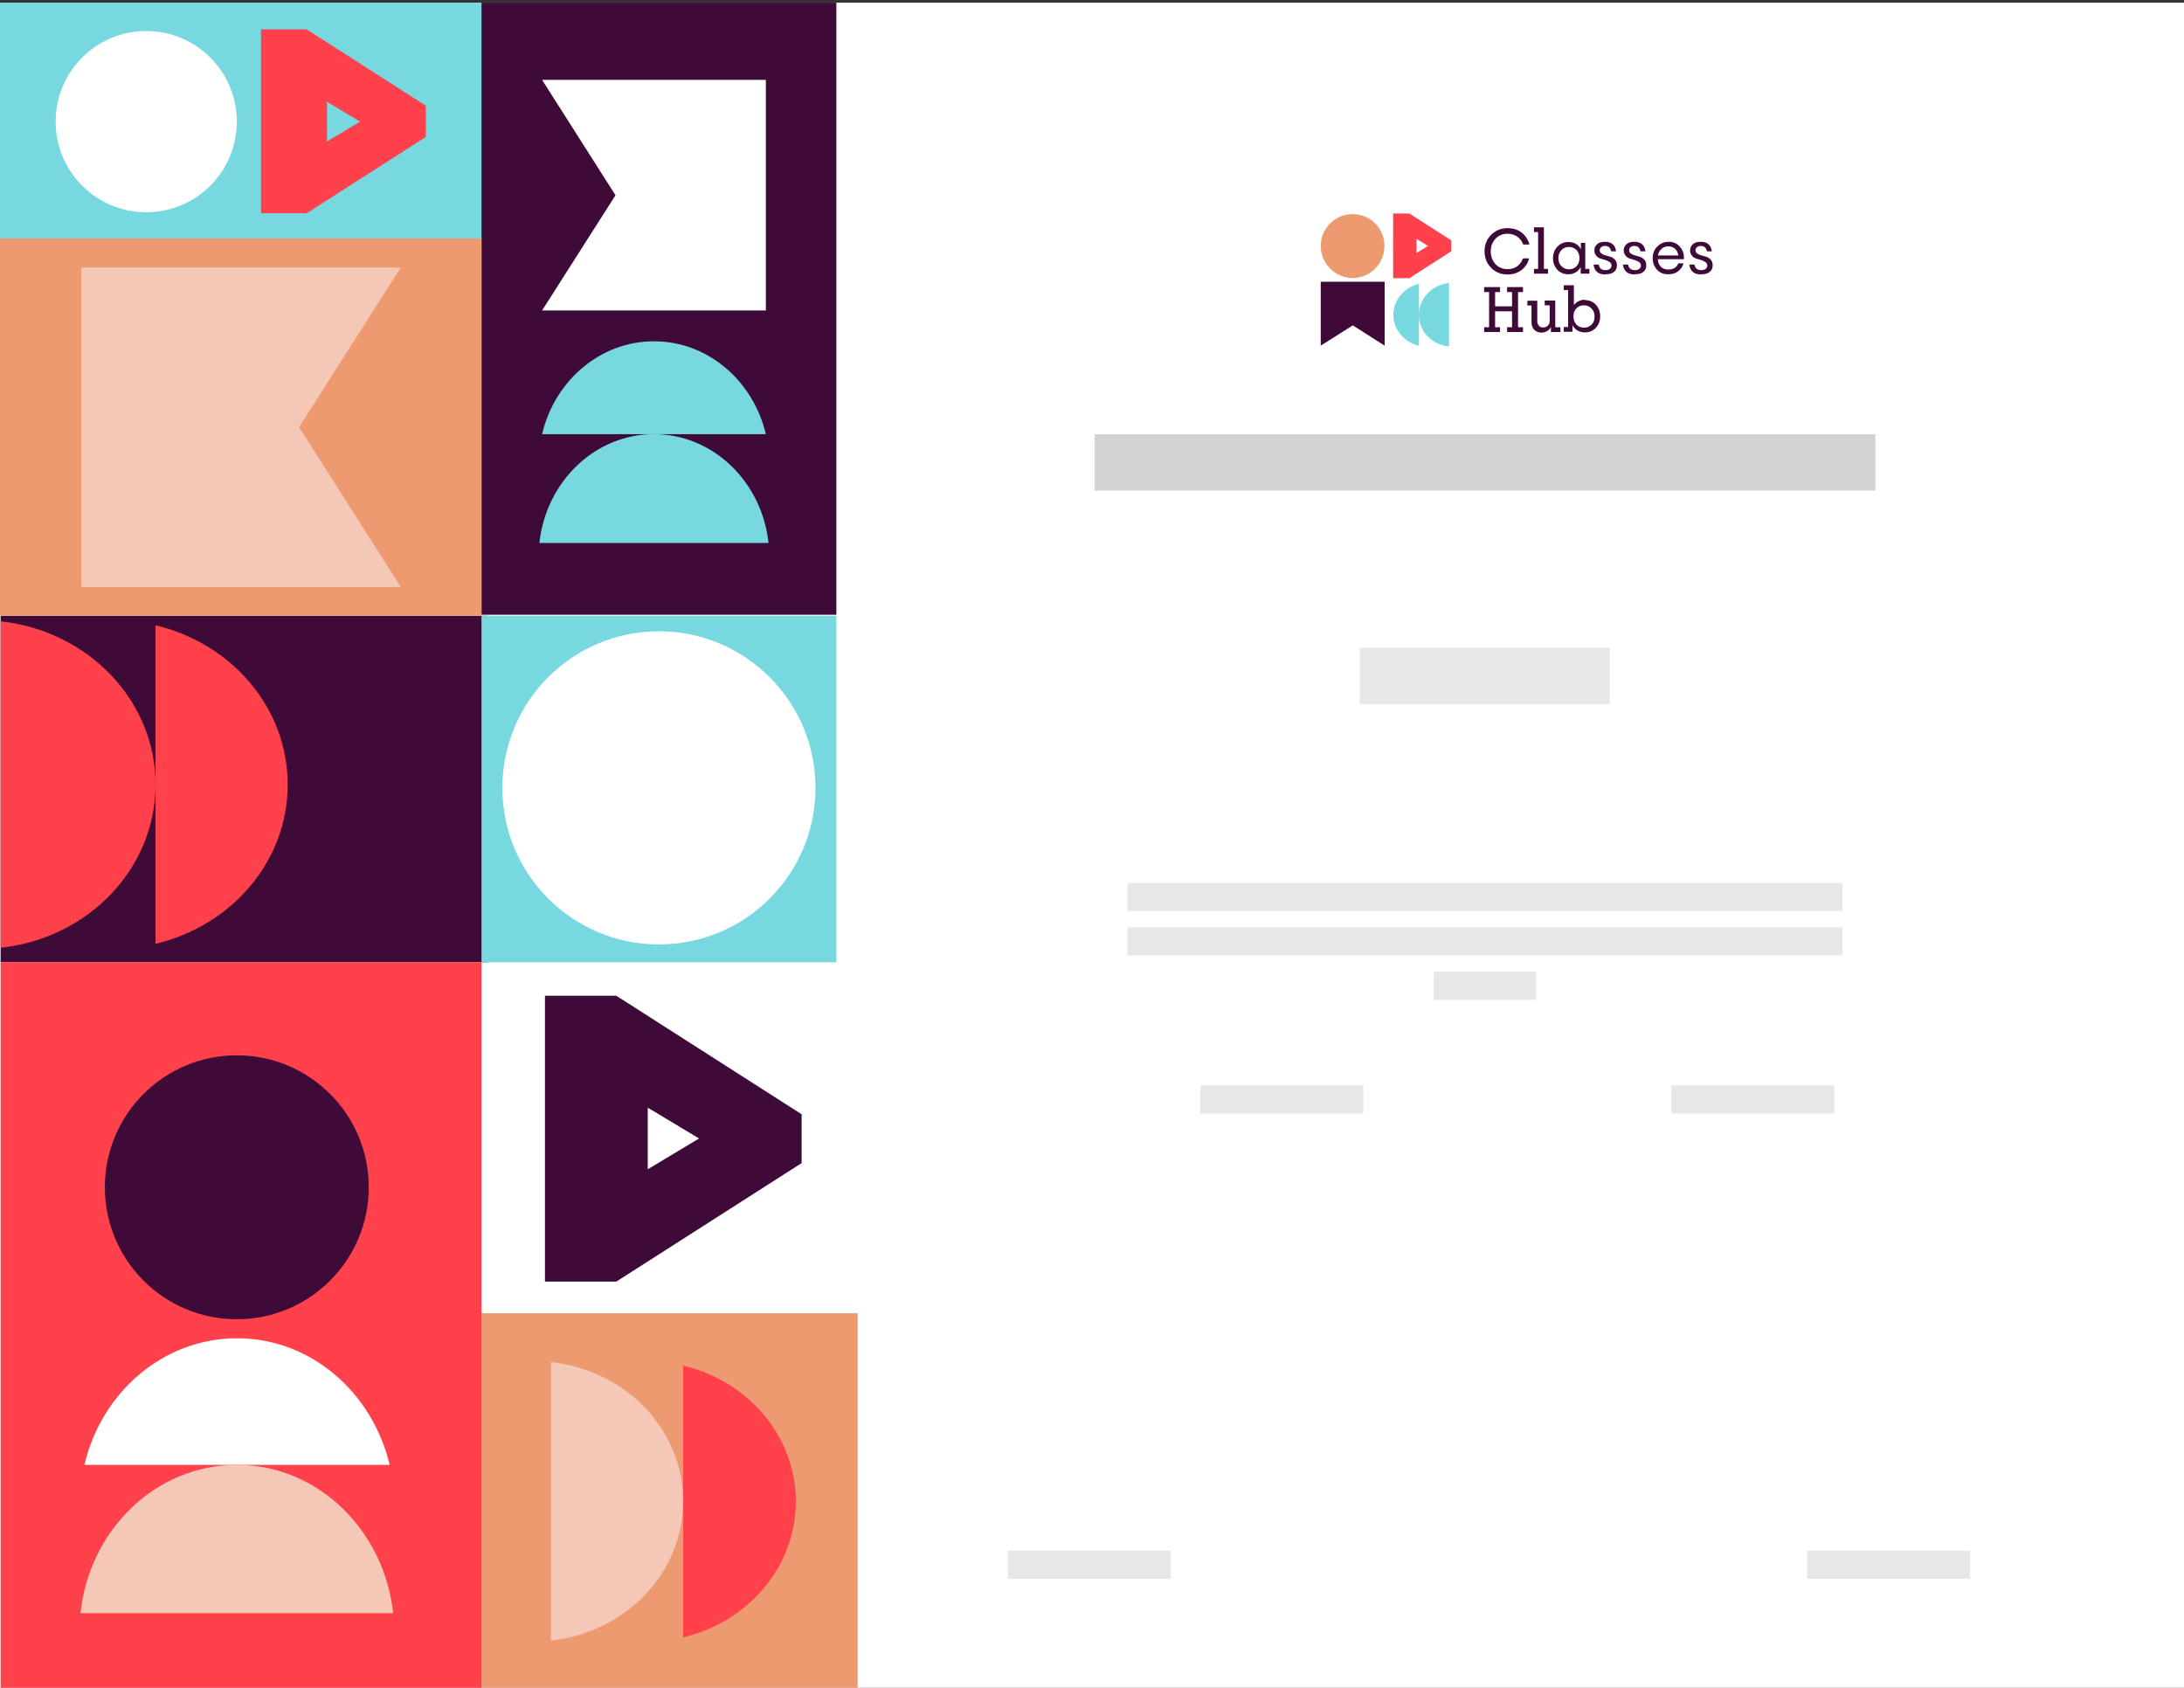 <?xml version="1.0" encoding="UTF-8"?><svg id="Layer_1" data-name="Layer 1" xmlns="http://www.w3.org/2000/svg" viewBox="0 0 105.6 81.6"><rect x="0" y="0" width="105.6" height="81.6" fill="#333333" stroke="none"/><defs><style>.cls-1 {
        fill: none;
      }

      .cls-2 {
        fill: #77d8e0;
      }

      .cls-3 {
        fill: #d1d3d4;
      }

      .cls-4 {
        fill: #f5c7b6;
      }

      .cls-5 {
        fill: #3e0a37;
      }

      .cls-6 {
        fill: #ee9a71;
      }

      .cls-7 {
        fill: #fff;
      }

      .cls-8 {
        fill: #ff414c;
      }

      .cls-9 {
        fill: #e6e7e8;
      }</style></defs><rect class="cls-7" y=".13" width="105.6" height="81.47"/><rect class="cls-1" y=".13" width="105.6" height="81.6"/><rect class="cls-5" x=".03" y="29.77" width="23.56" height="16.75"/><rect class="cls-6" x="23.28" y="63.49" width="18.19" height="18.11"/><rect class="cls-8" x=".03" y="46.52" width="23.25" height="35.08"/><path class="cls-8" d="M7.52,45.63c3.67-.87,6.39-3.98,6.39-7.7s-2.72-6.83-6.39-7.7v15.4Z"/><path class="cls-8" d="M.03,45.82c4.22-.45,7.49-3.81,7.49-7.89S4.24,30.49.03,30.04v15.78Z"/><rect class="cls-2" x="23.28" y="29.77" width="17.16" height="16.75"/><circle class="cls-7" cx="31.86" cy="38.09" r="7.57"/><rect class="cls-2" y=".13" width="23.28" height="11.4"/><path class="cls-5" d="M38.76,56.23v-2.36l-8.96-5.73h-3.45v13.82h3.45l8.96-5.73ZM31.32,53.55l2.48,1.49-2.48,1.49v-2.98Z"/><rect class="cls-5" x="23.28" y=".13" width="17.16" height="29.59"/><g><path class="cls-8" d="M33.03,66.02c3.13.74,5.45,3.4,5.45,6.57s-2.32,5.83-5.45,6.57v-13.14Z"/><path class="cls-4" d="M26.64,65.85c3.6.39,6.39,3.25,6.39,6.73s-2.8,6.35-6.39,6.73v-13.47Z"/></g><rect class="cls-6" y="11.53" width="23.28" height="18.24"/><polygon class="cls-4" points="3.93 28.38 3.93 12.93 19.38 12.93 14.46 20.65 19.38 28.38 3.93 28.38"/><circle class="cls-7" cx="7.07" cy="5.88" r="4.38"/><g><g><path class="cls-7" d="M4.08,70.82c.83-3.52,3.82-6.12,7.38-6.12,3.56,0,6.54,2.6,7.38,6.12H4.08Z"/><path class="cls-4" d="M3.89,77.99c.43-4.04,3.65-7.17,7.56-7.17,3.91,0,7.12,3.14,7.56,7.17H3.89Z"/></g><circle class="cls-5" cx="11.45" cy="57.4" r="6.38"/></g><path class="cls-8" d="M20.59,6.63v-1.52l-5.76-3.69h-2.21v8.89h2.21l5.76-3.69ZM15.81,4.92l1.6.96-1.6.96v-1.92Z"/><g><polygon class="cls-7" points="37.03 3.86 37.03 15.01 26.21 15.01 29.76 9.44 26.21 3.86 37.03 3.86"/><g><path class="cls-2" d="M37.03,20.99c-.61-2.58-2.8-4.49-5.41-4.49s-4.8,1.91-5.41,4.49h10.81Z"/><path class="cls-2" d="M37.16,26.25c-.32-2.96-2.68-5.26-5.54-5.26s-5.22,2.3-5.54,5.26h11.08Z"/></g></g><g><path class="cls-5" d="M72.89,13.27c-.32,0-.58-.11-.79-.32-.21-.21-.32-.48-.32-.8s.11-.59.32-.8c.21-.21.48-.32.79-.32.27,0,.5.07.68.21.18.14.31.33.38.58h-.3c-.06-.16-.16-.29-.29-.38-.13-.09-.29-.14-.47-.14-.23,0-.42.08-.58.24-.15.16-.23.37-.23.61s.08.46.23.62c.15.16.34.24.58.24.19,0,.34-.04.47-.14.13-.09.22-.22.28-.38h.3c-.07.24-.19.43-.38.57-.19.14-.41.21-.68.21"/><polygon class="cls-5" points="74.65 13 74.85 13 74.85 13.23 74.17 13.23 74.17 13 74.37 13 74.37 11.22 74.17 11.22 74.17 10.99 74.65 10.99 74.65 13"/><path class="cls-5" d="M76.64,13h.21v.23h-.42v-.32c-.13.23-.33.35-.61.35-.2,0-.38-.07-.52-.22-.14-.15-.21-.34-.21-.56s.07-.41.22-.56c.14-.15.32-.22.52-.22.28,0,.49.12.61.35v-.31h.21v1.28ZM75.86,13.02c.15,0,.27-.05.37-.15.09-.1.14-.23.14-.39s-.05-.28-.14-.39c-.1-.1-.22-.15-.37-.15s-.27.05-.36.15c-.1.1-.15.23-.15.39s.05.29.15.39c.1.1.22.15.36.15"/><path class="cls-5" d="M77.63,13.27c-.35,0-.54-.16-.58-.48h.25c.03.18.14.27.33.27.09,0,.16-.02.21-.06.05-.04.08-.09.08-.16s-.03-.13-.09-.17c-.06-.04-.12-.07-.21-.1-.08-.02-.16-.05-.24-.07-.08-.03-.15-.07-.2-.14-.06-.07-.09-.15-.09-.26,0-.12.05-.22.14-.3.09-.08.22-.11.38-.11s.28.04.37.12c.09.08.14.19.16.34h-.24c-.03-.17-.13-.26-.29-.26-.08,0-.15.02-.19.06-.05.04-.07.09-.07.15,0,.07.03.12.09.16.06.04.12.07.21.09.08.02.16.05.24.07.08.03.15.08.21.15.06.07.08.16.08.27,0,.13-.05.24-.15.31-.1.08-.23.11-.4.11"/><path class="cls-5" d="M79.05,13.27c-.35,0-.54-.16-.58-.48h.25c.03.18.14.27.33.27.09,0,.16-.02.21-.06.05-.04.08-.09.08-.16s-.03-.13-.09-.17c-.06-.04-.12-.07-.21-.1-.08-.02-.16-.05-.24-.07-.08-.03-.15-.07-.2-.14-.06-.07-.09-.15-.09-.26,0-.12.05-.22.14-.3.09-.08.22-.11.38-.11s.28.04.37.12c.09.08.14.19.16.34h-.24c-.03-.17-.13-.26-.29-.26-.08,0-.15.02-.19.06-.05.04-.07.09-.07.15,0,.07.03.12.09.16.06.04.12.07.21.09.08.02.16.05.24.07.08.03.15.08.21.15.06.07.08.16.08.27,0,.13-.05.24-.15.31-.1.08-.23.11-.4.11"/><path class="cls-5" d="M80.16,12.54c.01.15.06.27.15.36.09.09.21.13.35.13.25,0,.41-.1.49-.3h.25c-.04.16-.13.28-.25.38-.13.1-.29.15-.49.15-.22,0-.4-.07-.54-.22-.14-.15-.21-.34-.21-.56s.07-.41.22-.56.33-.23.55-.23.39.07.53.22c.14.15.21.33.21.54,0,.04,0,.07,0,.08h-1.24ZM80.17,12.35h.98c-.02-.14-.07-.24-.16-.32-.09-.08-.19-.12-.32-.12s-.24.04-.33.12c-.09.08-.15.19-.18.32"/><path class="cls-5" d="M82.26,13.27c-.35,0-.54-.16-.58-.48h.25c.03.18.14.27.33.27.09,0,.16-.02.21-.06.05-.04.08-.09.08-.16s-.03-.13-.09-.17c-.06-.04-.12-.07-.21-.1-.08-.02-.16-.05-.24-.07-.08-.03-.15-.07-.2-.14-.06-.07-.09-.15-.09-.26,0-.12.05-.22.14-.3.09-.08.22-.11.38-.11s.28.04.37.12c.09.08.14.19.16.34h-.24c-.03-.17-.13-.26-.29-.26-.08,0-.15.02-.19.06-.05.04-.07.09-.07.15,0,.07.03.12.09.16.06.04.12.07.21.09.08.02.16.05.24.07.08.03.15.08.21.15.06.07.08.16.08.27,0,.13-.05.24-.15.31-.1.08-.23.11-.4.11"/><polygon class="cls-5" points="73.64 14.12 73.4 14.12 73.4 15.82 73.64 15.82 73.64 16.05 72.87 16.05 72.87 15.82 73.11 15.82 73.11 15.05 72.29 15.05 72.29 15.82 72.53 15.82 72.53 16.05 71.76 16.05 71.76 15.82 72 15.82 72 14.12 71.76 14.12 71.76 13.88 72.53 13.88 72.53 14.12 72.29 14.12 72.29 14.81 73.11 14.81 73.11 14.12 72.87 14.12 72.87 13.88 73.64 13.88 73.64 14.12"/><path class="cls-5" d="M75.21,15.82h.24v.23h-.46v-.25c-.03.08-.09.15-.17.2-.08.05-.18.08-.29.08-.15,0-.26-.05-.35-.14-.09-.09-.13-.22-.13-.37v-.8h-.2v-.23h.48v.98c0,.1.03.17.08.23.05.06.12.08.21.08.09,0,.17-.03.22-.09.06-.06.09-.12.09-.2v-.78h-.24v-.23h.51v1.28Z"/><path class="cls-5" d="M76.64,14.51c.21,0,.38.07.52.22.14.15.21.34.21.56s-.07.42-.21.56c-.14.15-.32.22-.52.22-.28,0-.48-.12-.61-.35v.32h-.42v-.23h.21v-1.79h-.21v-.23h.49v.96c.13-.17.32-.26.54-.26M76.6,15.84c.14,0,.26-.05.36-.15.1-.1.14-.23.14-.39s-.05-.28-.15-.39c-.1-.1-.22-.15-.36-.15-.15,0-.27.05-.37.15-.1.1-.14.23-.14.39s.05.28.14.39c.1.1.22.15.37.15"/><path class="cls-6" d="M63.86,11.89c0,.85.69,1.55,1.54,1.55s1.54-.69,1.54-1.55-.69-1.54-1.54-1.54-1.54.69-1.54,1.54"/><path class="cls-8" d="M70.17,12.15v-.53l-2.03-1.3h-.78v3.13h.78l2.03-1.3ZM68.49,11.55l.56.34-.56.34v-.68Z"/><polygon class="cls-5" points="63.86 13.62 66.95 13.62 66.95 16.71 65.41 15.73 63.86 16.71 63.86 13.62"/><path class="cls-2" d="M68.61,13.72c-.71.17-1.24.78-1.24,1.5s.53,1.33,1.24,1.5v-3Z"/><path class="cls-2" d="M70.06,13.68c-.82.09-1.46.74-1.46,1.54s.64,1.45,1.46,1.53v-3.07Z"/></g><rect class="cls-3" x="52.92" y="20.99" width="37.76" height="2.73"/><rect class="cls-9" x="65.75" y="31.32" width="12.09" height="2.73"/><rect class="cls-9" x="54.52" y="42.69" width="34.56" height="1.36"/><rect class="cls-9" x="54.52" y="44.83" width="34.56" height="1.36"/><rect class="cls-9" x="69.32" y="46.98" width="4.95" height="1.36"/><rect class="cls-9" x="80.81" y="52.47" width="7.88" height="1.36"/><rect class="cls-9" x="87.38" y="74.97" width="7.88" height="1.36"/><rect class="cls-9" x="48.73" y="74.97" width="7.88" height="1.36"/><rect class="cls-9" x="58.04" y="52.47" width="7.88" height="1.36"/></svg>